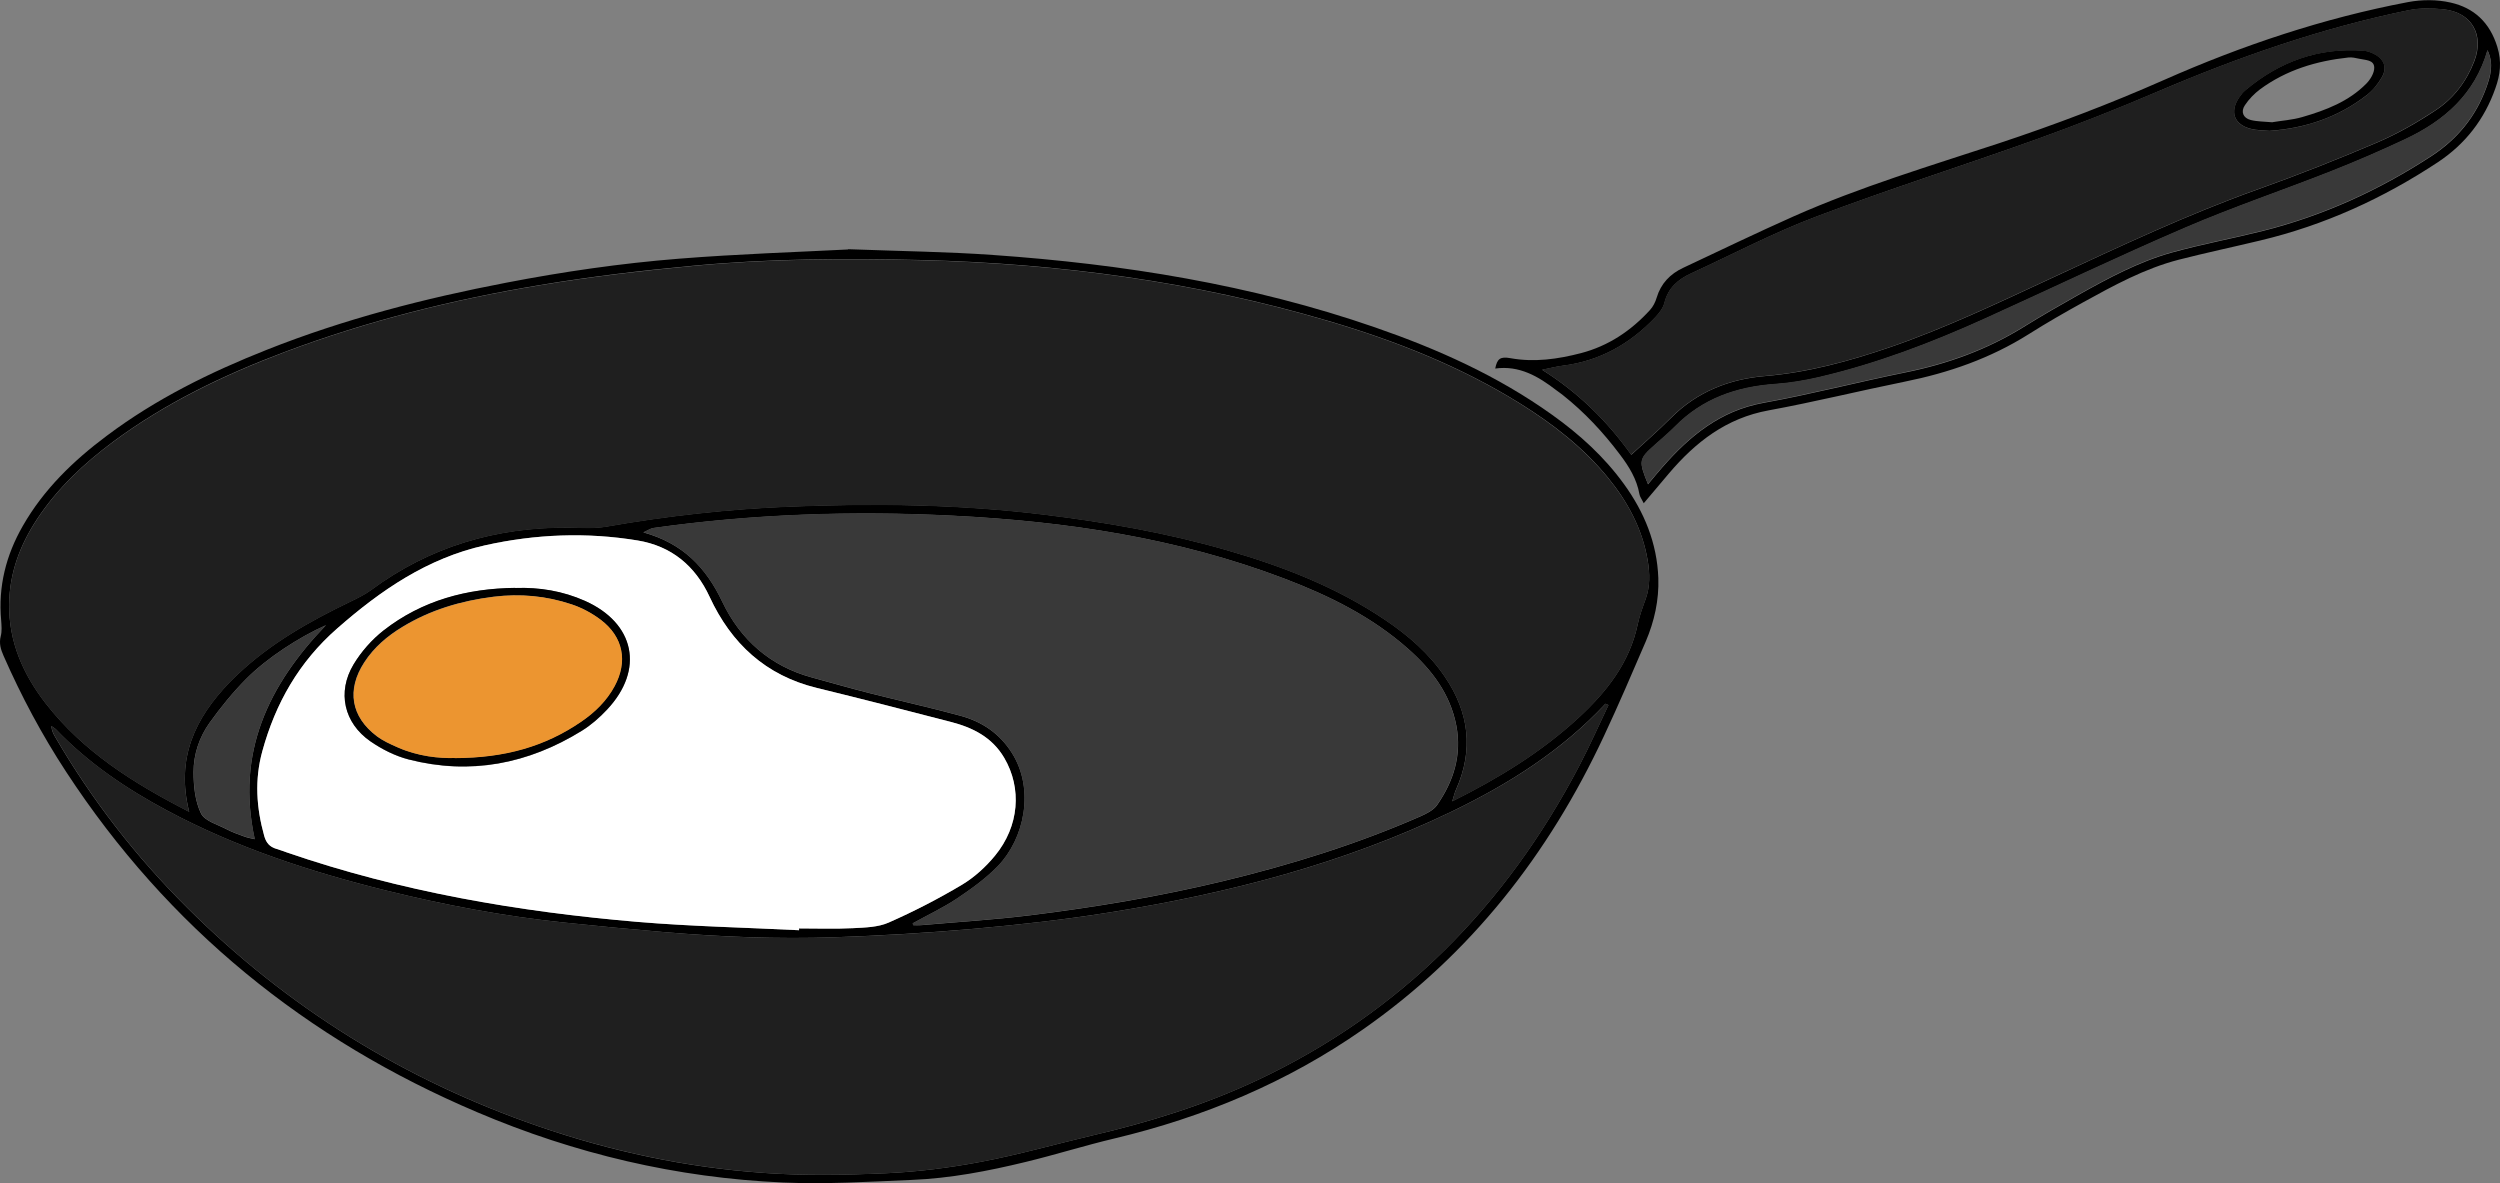 <?xml version="1.0" encoding="UTF-8"?> <svg xmlns="http://www.w3.org/2000/svg" id="_レイヤー_2" data-name="レイヤー 2" viewBox="0 0 194.82 92.19"><rect x="0" y="0" width="194.82" height="92.19" fill="#808080" stroke="none"/><defs><style> .cls-1 { fill: #1f1f1f; } .cls-1, .cls-2, .cls-3, .cls-4, .cls-5 { stroke-width: 0px; } .cls-2 { fill: #393939; } .cls-3 { fill: #ec9530; } .cls-4 { fill: #000; } .cls-5 { fill: #fff; } </style></defs><g id="_レイヤー_1-2" data-name="レイヤー 1"><g><path class="cls-4" d="M66.09,19.42c4.28.16,7.79.2,11.29.45,10.14.71,20.12,2.3,29.77,5.64,4.89,1.69,9.58,3.79,13.81,6.82,2.13,1.52,4.05,3.26,5.59,5.39,1.59,2.19,2.58,4.61,2.68,7.33.06,1.71-.31,3.37-.98,4.94-1.06,2.46-2.11,4.92-3.25,7.35-4.31,9.23-10.39,17.02-18.8,22.89-5.89,4.11-12.39,6.83-19.36,8.49-2.32.55-4.6,1.27-6.92,1.83-2.92.71-5.88,1.28-8.89,1.4-3.34.14-6.69.35-10.02.2-8.26-.36-16.22-2.24-23.83-5.48-13.31-5.65-24.09-14.39-32.03-26.53-1.88-2.87-3.49-5.89-4.87-9.03-.22-.5-.37-.97-.22-1.54.1-.39.06-.82.03-1.23-.24-2.64.38-5.08,1.69-7.36,1.63-2.85,3.94-5.08,6.54-7.02,3.82-2.87,8.07-4.96,12.49-6.71,6.03-2.39,12.28-4,18.64-5.22,4.45-.86,8.94-1.51,13.45-1.87,4.64-.37,9.31-.52,13.2-.72ZM14.75,63.28c-1.07-4.19.46-7.33,3.13-10.1.2-.21.41-.41.62-.61,2.58-2.45,5.63-4.16,8.8-5.69.55-.27,1.12-.54,1.61-.9,4.58-3.39,9.74-4.91,15.4-4.87.99,0,2,.09,2.96-.08,4.76-.84,9.55-1.37,14.37-1.56,6.56-.26,13.12-.18,19.65.62,4.83.59,9.61,1.42,14.29,2.77,4.38,1.26,8.59,2.89,12.39,5.46,1.79,1.21,3.41,2.61,4.63,4.42,1.88,2.77,2.25,5.7.86,8.8-.11.24-.16.5-.29.9,3.65-1.82,6.94-3.84,9.82-6.49,2.19-2.02,3.99-4.28,4.63-7.29.14-.68.39-1.35.63-2.01.34-.97.32-1.93.16-2.93-.41-2.48-1.55-4.6-3.11-6.51-1.93-2.36-4.31-4.2-6.89-5.8-4.66-2.89-9.71-4.88-14.95-6.42-10.34-3.05-20.93-4.46-31.68-4.73-5.94-.15-11.88-.11-17.81.45-3.98.37-7.94.84-11.88,1.5-6.8,1.13-13.46,2.79-19.92,5.22-4.73,1.78-9.25,3.95-13.33,6.97-2.3,1.71-4.37,3.65-5.96,6.06-1.32,2.01-2.14,4.18-2.17,6.61-.03,2.94,1.09,5.47,2.86,7.75,2.91,3.74,6.79,6.19,11.18,8.44ZM125.35,54.95c-.08-.04-.16-.08-.24-.11-3.41,3.65-7.54,6.26-12,8.41-8.43,4.06-17.38,6.36-26.56,7.84-3.53.57-7.1.97-10.67,1.29-3.61.32-7.24.53-10.86.66-4.42.15-8.83-.03-13.24-.4-2.59-.22-5.17-.47-7.75-.74-4.72-.49-9.37-1.37-13.97-2.51-5.89-1.46-11.64-3.34-17.01-6.21-3.19-1.7-6.16-3.7-8.67-6.32-.11-.11-.25-.19-.38-.28.03.38.17.63.31.87,2.84,4.88,6.28,9.31,10.28,13.29,7.82,7.79,16.97,13.45,27.4,17.04,5.68,1.96,11.52,3.2,17.49,3.62,3.16.23,6.36.17,9.53.03,2.5-.11,5.01-.43,7.47-.9,2.91-.55,5.77-1.37,8.65-2.05,4.42-1.03,8.74-2.37,12.86-4.31,11.18-5.26,19.36-13.59,25.06-24.46.82-1.56,1.53-3.17,2.29-4.76ZM71.13,71.94c.01.05.02.11.03.16.2,0,.41.02.61,0,2.83-.25,5.67-.42,8.5-.77,5.07-.63,10.1-1.47,15.07-2.67,5.25-1.27,10.4-2.87,15.35-5.04.47-.21,1.02-.48,1.3-.88,1.29-1.86,1.94-3.9,1.5-6.2-.48-2.48-1.92-4.35-3.75-5.97-2.82-2.5-6.14-4.14-9.63-5.47-8.33-3.17-17.03-4.47-25.86-4.91-7.8-.39-15.59-.13-23.34.96-.2.03-.38.16-.77.34,3.09.86,4.88,2.74,6.15,5.41,1.4,2.94,3.73,5.01,6.96,5.89,1.51.41,3.01.85,4.53,1.23,2.35.6,4.73,1.12,7.07,1.76,1.68.46,3.05,1.38,4.01,2.9,1.8,2.85.96,6.69-1.1,8.82-.94.97-2.06,1.77-3.19,2.53-1.09.72-2.28,1.28-3.43,1.92ZM62.27,72.49s0-.09,0-.14c1.4,0,2.81.05,4.21-.02.94-.05,1.95-.07,2.78-.44,1.95-.86,3.87-1.85,5.7-2.94.97-.58,1.86-1.4,2.58-2.27,1.89-2.29,2.11-5.25.72-7.62-.95-1.62-2.47-2.37-4.19-2.81-3.46-.9-6.93-1.79-10.41-2.64-3.99-.97-6.68-3.46-8.36-7.1-1.13-2.44-3-3.96-5.6-4.39-3.98-.66-7.98-.5-11.92.38-4.47,1-8.12,3.51-11.51,6.48-2.96,2.6-4.8,5.81-5.83,9.57-.61,2.23-.46,4.4.15,6.59.15.54.43.86.95,1.01.28.08.55.18.82.28,8.86,3.05,18.01,4.61,27.31,5.41,4.19.36,8.4.44,12.6.65ZM25.4,48.72c-2.09.93-4.61,2.56-6.23,4.2-1.04,1.05-1.98,2.21-2.84,3.41-.8,1.12-1.25,2.46-1.25,3.83,0,1.09.12,2.28.58,3.23.3.6,1.31.87,2.03,1.25.43.23.91.39,1.37.56.24.09.5.13.79.2-1.48-6.76,1.08-12.02,5.54-16.67Z"></path><path class="cls-4" d="M128.09,39.21c-.17-.34-.3-.51-.33-.69-.21-1.19-.81-2.16-1.53-3.11-1.3-1.73-2.76-3.29-4.45-4.63-.16-.13-.33-.24-.5-.37-1.4-1.08-2.88-1.95-4.76-1.69.15-.76.39-.95,1.17-.81,1.87.34,3.7.08,5.51-.39,2.14-.56,3.9-1.74,5.38-3.36.24-.26.42-.62.52-.96.33-1.11,1.06-1.86,2.07-2.33,2.87-1.35,5.73-2.73,8.63-4.02,5.17-2.29,10.58-3.91,15.93-5.67,4.38-1.45,8.68-3.08,12.91-4.95,6.11-2.7,12.44-4.82,19.03-6.07,1.07-.2,2.25-.2,3.3.04,1.82.41,3.05,1.54,3.64,3.45.36,1.17.23,2.17-.15,3.23-.85,2.42-2.34,4.34-4.48,5.76-4.27,2.82-8.85,4.91-13.84,6.1-2.12.51-4.25.96-6.36,1.5-2.66.69-5.05,2-7.43,3.31-1.45.8-2.88,1.62-4.27,2.5-2.97,1.87-6.21,3-9.64,3.69-3.55.72-7.07,1.59-10.62,2.24-3.29.6-5.69,2.47-7.77,4.92-.63.74-1.25,1.48-1.96,2.32ZM127.12,35.45c1.07-.99,2.12-1.9,3.11-2.89,2.02-2.03,4.55-3.02,7.31-3.25,3.36-.28,6.56-1.16,9.72-2.24,4.37-1.5,8.53-3.5,12.72-5.44,5.27-2.45,10.52-4.93,16-6.88,3.14-1.12,6.24-2.35,9.31-3.66,1.58-.68,3.1-1.55,4.53-2.5,1.39-.92,2.4-2.25,3.01-3.84.78-2.06-.23-3.79-2.41-4.02-.89-.09-1.84-.11-2.71.07-6.76,1.38-13.24,3.64-19.58,6.35-3.1,1.33-6.24,2.57-9.42,3.71-5.7,2.04-11.47,3.87-17.13,6.01-3.35,1.26-6.53,2.94-9.79,4.44-1.02.47-1.79,1.13-2.08,2.3-.1.41-.42.81-.72,1.13-1.97,2.07-4.33,3.4-7.19,3.76-.47.06-.94.18-1.62.32,2.88,1.81,5.11,4.05,6.96,6.64ZM128.43,37.74c.44-.53.78-.94,1.13-1.34,2.13-2.43,4.51-4.39,7.86-5,3.72-.67,7.39-1.63,11.1-2.38,3.26-.66,6.33-1.77,9.17-3.53,1.4-.87,2.83-1.69,4.27-2.5,2.34-1.31,4.71-2.59,7.3-3.31,2.34-.65,4.73-1.09,7.08-1.68,4.72-1.19,9.08-3.18,13.15-5.84,2-1.31,3.44-3.06,4.26-5.31.33-.92.61-1.85.1-2.93-.99,3.45-3.38,5.5-6.39,6.93-1.9.89-3.83,1.73-5.78,2.5-3.79,1.49-7.66,2.8-11.4,4.41-5.22,2.24-10.35,4.71-15.53,7.05-4.21,1.91-8.51,3.55-13.02,4.6-1.12.26-2.27.45-3.41.53-2.98.21-5.64,1.13-7.78,3.3-.49.5-1.03.95-1.56,1.42-1.27,1.13-1.3,1.24-.54,3.11Z"></path><path class="cls-1" d="M14.75,63.28c-4.39-2.25-8.27-4.71-11.18-8.44-1.77-2.27-2.89-4.81-2.86-7.75.03-2.43.85-4.6,2.17-6.61,1.59-2.41,3.66-4.36,5.96-6.06,4.08-3.02,8.6-5.18,13.33-6.97,6.46-2.43,13.12-4.09,19.92-5.22,3.94-.66,7.9-1.12,11.88-1.5,5.93-.56,11.87-.6,17.81-.45,10.75.27,21.34,1.68,31.68,4.73,5.24,1.54,10.29,3.53,14.95,6.42,2.57,1.6,4.95,3.44,6.89,5.8,1.57,1.92,2.71,4.03,3.11,6.51.16,1,.19,1.96-.16,2.93-.23.66-.48,1.32-.63,2.01-.64,3.01-2.44,5.27-4.63,7.29-2.88,2.65-6.17,4.67-9.82,6.49.12-.4.18-.66.29-.9,1.39-3.1,1.02-6.03-.86-8.8-1.22-1.81-2.84-3.21-4.63-4.42-3.8-2.57-8.02-4.2-12.39-5.46-4.68-1.35-9.46-2.18-14.29-2.77-6.54-.8-13.09-.88-19.65-.62-4.82.19-9.61.72-14.37,1.56-.96.17-1.98.09-2.96.08-5.66-.04-10.82,1.47-15.4,4.87-.49.36-1.06.63-1.61.9-3.17,1.53-6.22,3.24-8.8,5.69-.21.2-.42.4-.62.61-2.66,2.77-4.2,5.9-3.13,10.1Z"></path><path class="cls-1" d="M125.35,54.95c-.76,1.59-1.47,3.2-2.29,4.76-5.7,10.87-13.88,19.2-25.06,24.46-4.12,1.94-8.44,3.27-12.86,4.31-2.89.68-5.74,1.5-8.65,2.05-2.46.47-4.97.79-7.47.9-3.17.15-6.37.2-9.53-.03-5.98-.43-11.81-1.67-17.49-3.62-10.44-3.6-19.59-9.25-27.4-17.04-4-3.98-7.44-8.41-10.28-13.29-.14-.25-.28-.5-.31-.87.13.09.27.17.38.28,2.52,2.62,5.49,4.62,8.67,6.32,5.38,2.87,11.12,4.75,17.01,6.21,4.6,1.14,9.25,2.02,13.97,2.51,2.58.27,5.16.52,7.75.74,4.4.38,8.82.55,13.24.4,3.63-.12,7.25-.33,10.86-.66,3.57-.32,7.13-.72,10.67-1.29,9.18-1.48,18.14-3.78,26.56-7.84,4.46-2.15,8.59-4.75,12-8.41.08.04.16.08.24.11Z"></path><path class="cls-5" d="M62.27,72.49c-4.2-.21-8.41-.3-12.6-.65-9.3-.79-18.45-2.36-27.31-5.41-.27-.09-.54-.2-.82-.28-.52-.15-.8-.47-.95-1.01-.61-2.19-.76-4.36-.15-6.59,1.03-3.76,2.87-6.98,5.83-9.57,3.39-2.98,7.04-5.48,11.51-6.48,3.93-.88,7.94-1.04,11.92-.38,2.6.43,4.47,1.95,5.6,4.39,1.69,3.64,4.37,6.13,8.36,7.1,3.48.85,6.94,1.74,10.41,2.64,1.72.44,3.24,1.19,4.19,2.81,1.39,2.37,1.17,5.32-.72,7.62-.72.88-1.61,1.69-2.58,2.27-1.83,1.09-3.75,2.08-5.7,2.94-.83.37-1.84.39-2.78.44-1.4.07-2.81.02-4.21.02,0,.05,0,.09,0,.14ZM40.16,45.82c-3.76.04-7.26.98-10.26,3.31-.92.72-1.75,1.66-2.35,2.66-1.29,2.15-.75,4.56,1.32,5.99.9.62,1.93,1.14,2.98,1.41,4.8,1.23,9.3.35,13.48-2.23.73-.45,1.4-1.04,1.98-1.66,2.92-3.12,2.17-6.74-1.73-8.47-1.72-.77-3.54-1.07-5.42-1Z"></path><g><path class="cls-2" d="M71.13,71.94c1.15-.63,2.34-1.19,3.43-1.92,1.13-.75,2.25-1.56,3.19-2.53,2.07-2.13,2.9-5.97,1.1-8.82-.96-1.52-2.33-2.45-4.01-2.9-2.34-.64-4.71-1.16-7.07-1.76-1.52-.39-3.02-.82-4.53-1.23-3.23-.88-5.56-2.95-6.96-5.89-1.27-2.66-3.06-4.55-6.15-5.41.4-.18.58-.31.77-.34,7.75-1.1,15.54-1.36,23.34-.96,8.83.44,17.54,1.74,25.86,4.91,3.49,1.33,6.81,2.97,9.63,5.47,1.83,1.62,3.27,3.49,3.75,5.97.44,2.3-.21,4.34-1.5,6.2-.28.4-.82.67-1.3.88-4.95,2.18-10.1,3.77-15.35,5.04-4.97,1.2-10.01,2.04-15.07,2.67-2.82.35-5.66.52-8.5.77-.2.02-.41,0-.61,0-.01-.05-.02-.11-.03-.16Z"></path><path class="cls-2" d="M25.4,48.72c-4.47,4.65-7.03,9.91-5.54,16.67-.29-.07-.55-.12-.79-.2-.46-.17-.94-.33-1.37-.56-.72-.38-1.73-.64-2.03-1.25-.47-.95-.58-2.14-.58-3.23,0-1.37.44-2.71,1.25-3.83.86-1.2,1.8-2.36,2.84-3.41,1.63-1.64,4.14-3.27,6.23-4.2Z"></path></g><g><path class="cls-1" d="M127.12,35.45c-1.85-2.59-4.07-4.83-6.96-6.64.68-.14,1.14-.26,1.62-.32,2.87-.36,5.23-1.69,7.19-3.76.31-.32.62-.72.72-1.13.29-1.16,1.06-1.83,2.08-2.3,3.26-1.5,6.45-3.18,9.79-4.44,5.66-2.14,11.44-3.96,17.13-6.01,3.18-1.14,6.32-2.39,9.42-3.71,6.34-2.71,12.82-4.97,19.58-6.35.87-.18,1.82-.17,2.71-.07,2.18.23,3.19,1.96,2.41,4.02-.6,1.59-1.61,2.92-3.01,3.84-1.44.95-2.95,1.82-4.53,2.5-3.06,1.31-6.17,2.54-9.31,3.66-5.48,1.95-10.73,4.44-16,6.88-4.19,1.94-8.35,3.94-12.72,5.44-3.16,1.08-6.35,1.95-9.72,2.24-2.76.23-5.28,1.22-7.31,3.25-.98.99-2.04,1.91-3.11,2.89ZM176.91,10.2c2.75-.2,5.29-1.06,7.5-2.76.47-.37.89-.87,1.19-1.39.45-.77.19-1.43-.6-1.84-.25-.13-.54-.23-.82-.25-3.5-.26-6.55.85-9.21,3.09-.19.16-.34.36-.48.56-.75,1.12-.39,2.11.92,2.44.47.12.98.11,1.5.16Z"></path><path class="cls-2" d="M128.43,37.74c-.76-1.87-.74-1.97.54-3.11.52-.47,1.06-.92,1.56-1.42,2.14-2.17,4.8-3.09,7.78-3.3,1.14-.08,2.29-.27,3.41-.53,4.51-1.05,8.81-2.69,13.02-4.6,5.18-2.35,10.31-4.81,15.53-7.05,3.74-1.61,7.61-2.91,11.4-4.41,1.95-.77,3.88-1.6,5.78-2.5,3.02-1.42,5.4-3.48,6.39-6.93.5,1.08.23,2.01-.1,2.93-.82,2.25-2.26,4-4.26,5.31-4.06,2.66-8.43,4.65-13.15,5.84-2.35.59-4.74,1.03-7.08,1.68-2.59.72-4.96,2-7.3,3.31-1.44.81-2.87,1.63-4.27,2.5-2.83,1.76-5.91,2.86-9.17,3.53-3.71.75-7.38,1.71-11.1,2.38-3.35.61-5.73,2.57-7.86,5-.35.4-.68.81-1.13,1.34Z"></path></g><path class="cls-4" d="M40.16,45.82c1.88-.07,3.7.24,5.42,1,3.9,1.74,4.65,5.36,1.73,8.47-.59.63-1.25,1.21-1.98,1.66-4.18,2.58-8.68,3.46-13.48,2.23-1.05-.27-2.08-.79-2.98-1.41-2.07-1.43-2.61-3.84-1.32-5.99.6-1,1.43-1.94,2.35-2.66,3-2.34,6.5-3.27,10.26-3.31ZM35.42,59.07c3.93-.01,7.05-.92,9.85-2.83,1.07-.73,1.98-1.62,2.61-2.77,1.05-1.92.68-3.84-1.07-5.17-.68-.51-1.47-.94-2.28-1.21-1.97-.66-3.99-.85-6.09-.59-2.54.32-4.91,1.02-7.09,2.35-1.17.71-2.21,1.59-2.97,2.76-1.39,2.14-1.04,4.24.98,5.76.49.37,1.06.63,1.63.87,1.58.7,3.25.86,4.41.82Z"></path><path class="cls-4" d="M176.91,10.2c-.52-.05-1.02-.04-1.5-.16-1.31-.33-1.67-1.32-.92-2.44.14-.2.29-.41.48-.56,2.66-2.24,5.71-3.35,9.21-3.09.28.02.57.12.82.25.8.41,1.05,1.07.6,1.84-.3.52-.71,1.03-1.19,1.39-2.21,1.71-4.75,2.56-7.5,2.76ZM177.1,9.52c.7-.12,1.54-.17,2.32-.4,1.83-.53,3.61-1.21,4.98-2.6.32-.32.63-.84.62-1.25-.01-.62-.69-.58-1.16-.69-.28-.06-.57-.13-.85-.1-2.5.27-4.84.97-6.89,2.48-.45.34-.87.77-1.18,1.24-.34.5-.14,1,.45,1.15.51.13,1.06.12,1.71.18Z"></path><path class="cls-3" d="M35.42,59.07c-1.16.04-2.83-.12-4.41-.82-.56-.25-1.14-.51-1.63-.87-2.03-1.53-2.37-3.62-.98-5.76.76-1.17,1.79-2.05,2.97-2.76,2.18-1.32,4.55-2.03,7.09-2.35,2.1-.26,4.11-.07,6.09.59.81.27,1.6.69,2.28,1.21,1.75,1.33,2.11,3.24,1.07,5.17-.62,1.15-1.54,2.04-2.61,2.77-2.8,1.92-5.92,2.82-9.85,2.83Z"></path></g></g></svg> 